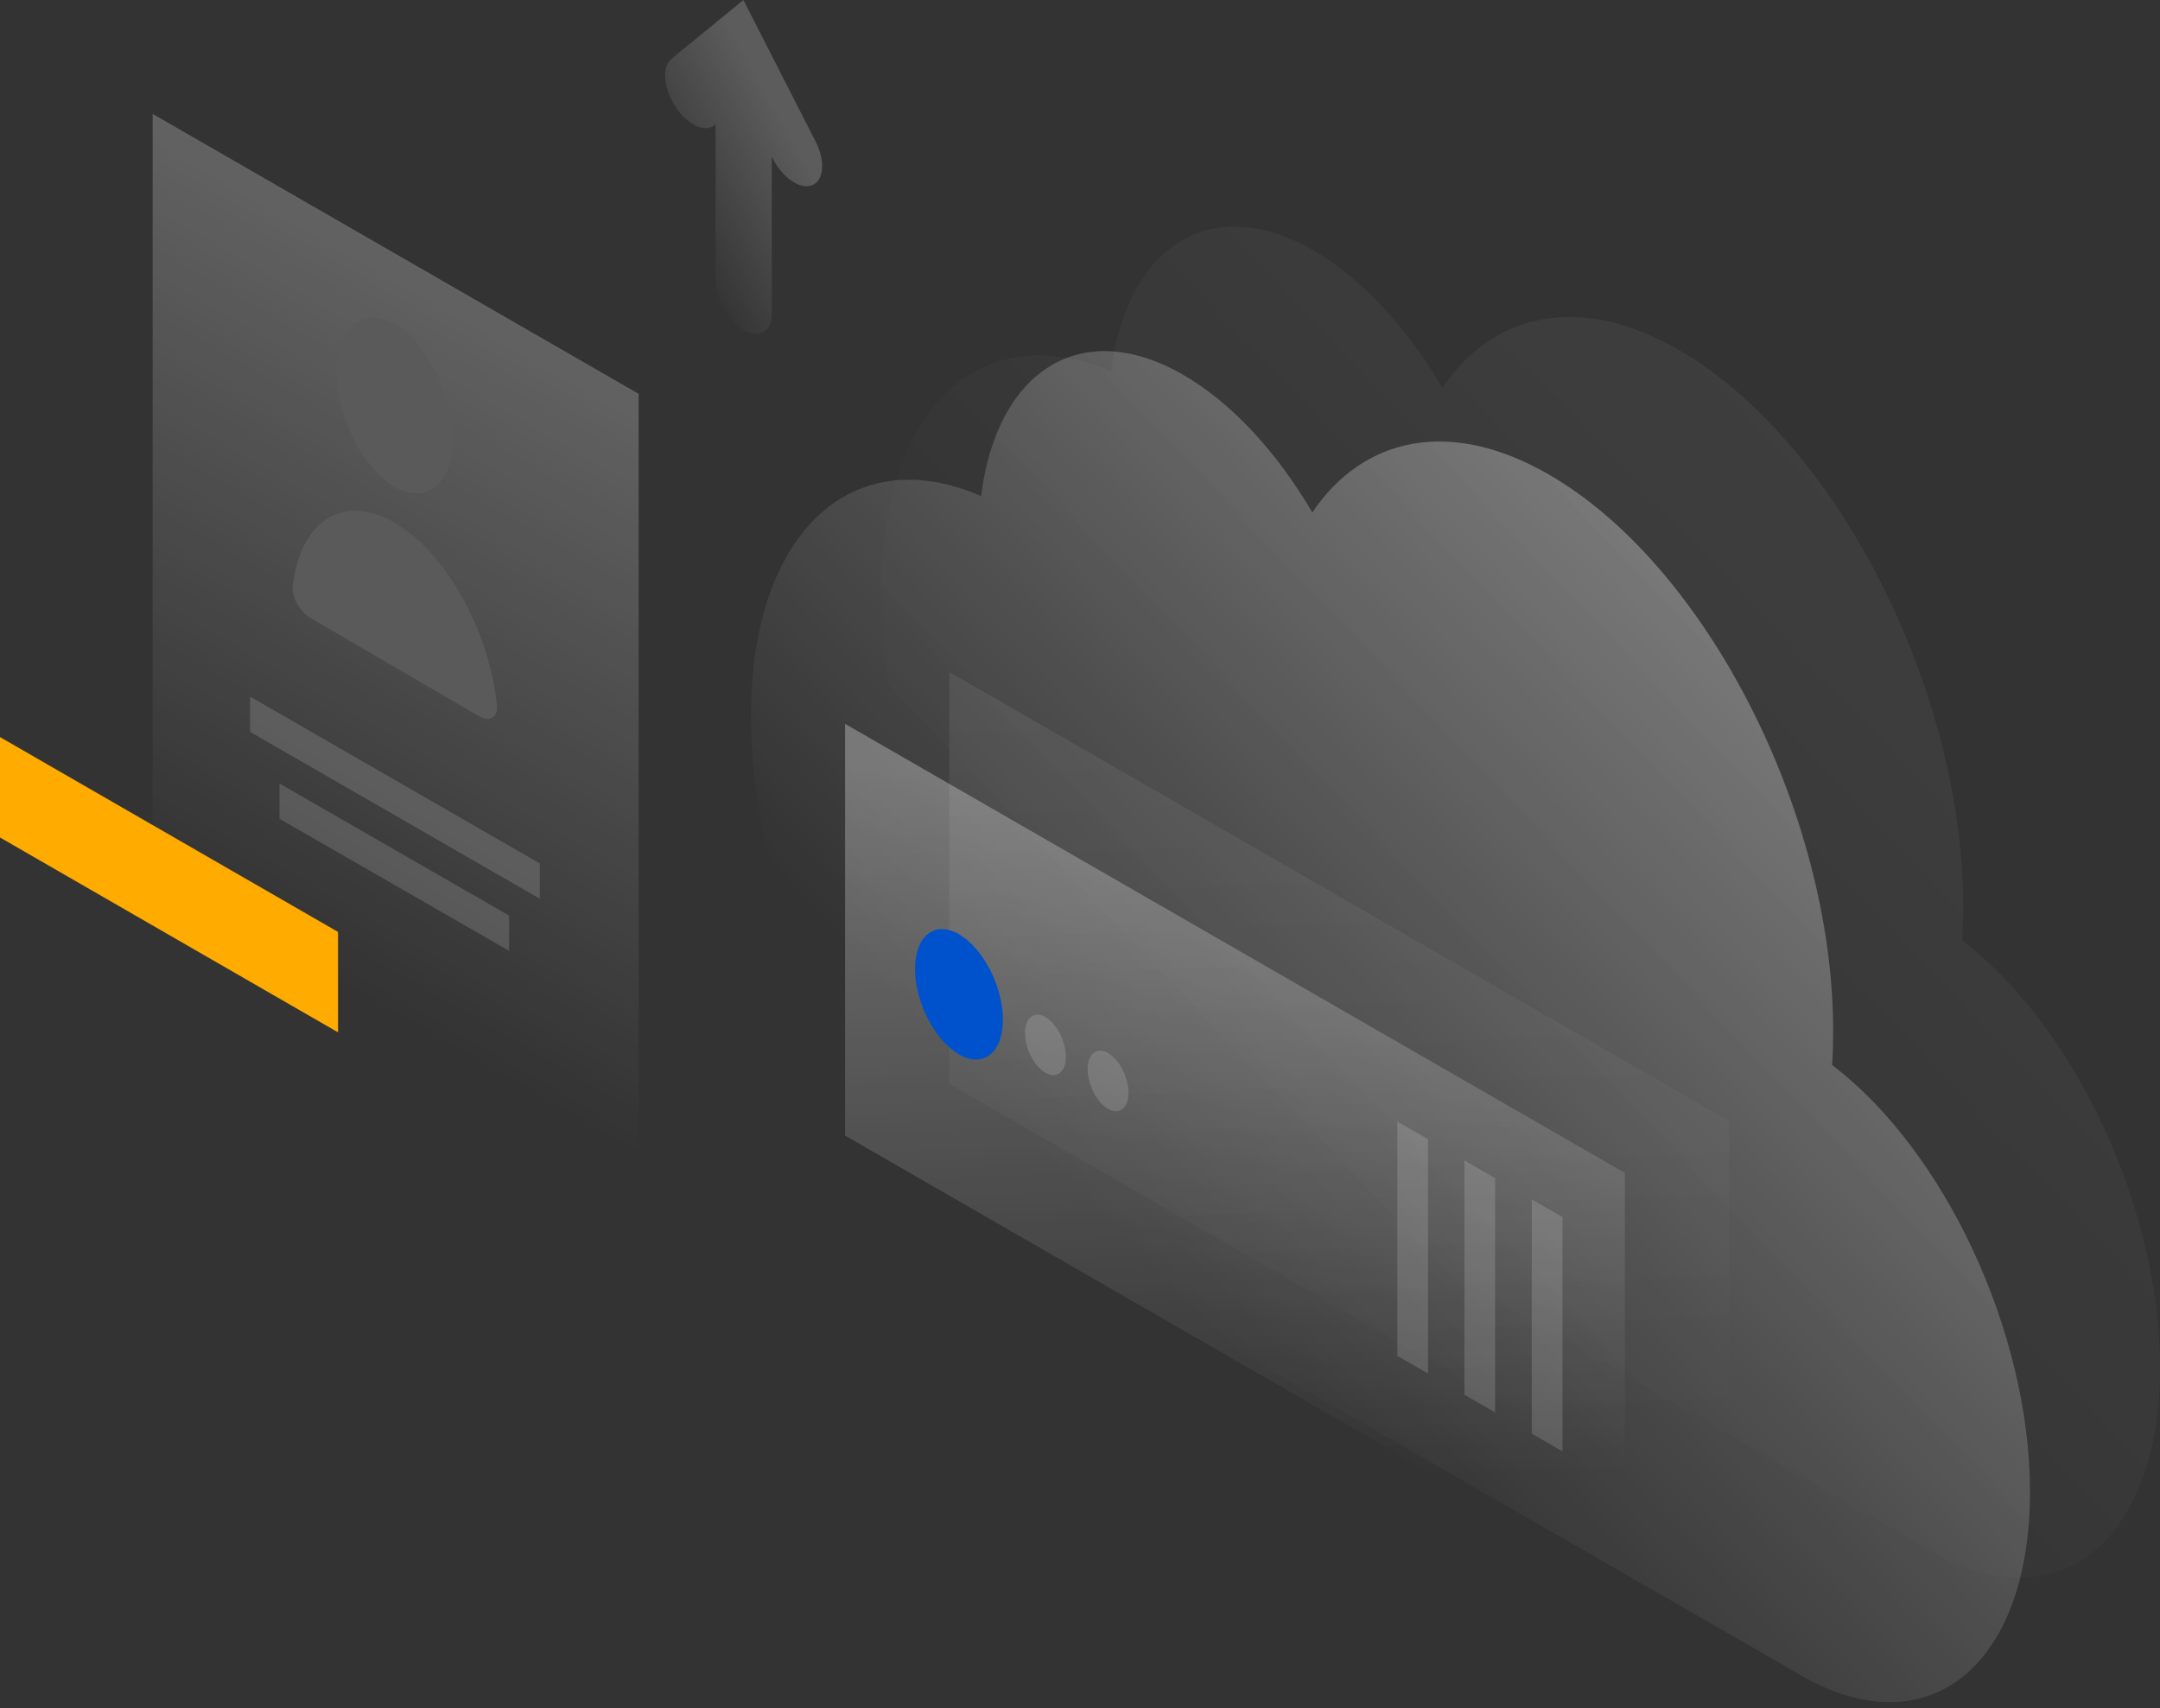 <svg width="220" height="174" viewBox="0 0 220 174" fill="none" xmlns="http://www.w3.org/2000/svg">
<rect x="0" y="0" width="220" height="174" fill="#333333" stroke="none"/>
<path opacity="0.07" d="M199.952 92.309C199.952 93.499 199.925 94.688 199.846 95.798C211.234 104.439 220 122.965 220 139.27C220 157.029 209.592 165.406 196.747 158.007C196.721 157.98 196.694 157.98 196.668 157.954L115.972 111.522C115.946 111.495 115.919 111.495 115.866 111.469C101.433 103.144 89.727 80.232 89.727 60.28C89.727 41.596 100.002 32.109 113.165 37.843C114.78 25.026 123.388 19.503 133.769 25.502C138.748 28.383 143.33 33.43 146.905 39.508C152.096 31.818 160.941 29.863 170.952 35.624C186.975 44.82 199.952 70.216 199.952 92.309Z" fill="url(#paint0_linear_973_1863)"/>
<path opacity="0.4" d="M186.71 104.994C186.71 106.184 186.683 107.373 186.604 108.483C197.992 117.124 206.758 135.65 206.758 151.955C206.758 169.714 196.35 178.091 183.505 170.692C183.479 170.665 183.452 170.665 183.426 170.639L102.73 124.207C102.704 124.18 102.677 124.18 102.624 124.154C88.191 115.829 76.485 92.917 76.485 72.965C76.485 54.281 86.76 44.794 99.923 50.529C101.538 37.712 110.146 32.188 120.527 38.187C125.506 41.068 130.088 46.115 133.663 52.193C138.854 44.503 147.7 42.548 157.71 48.309C173.733 57.505 186.71 82.901 186.71 104.994Z" fill="url(#paint1_linear_973_1863)"/>
<path opacity="0.07" d="M96.692 68.446L176.117 114.191V156.13L96.665 110.385L96.692 68.446Z" fill="url(#paint2_linear_973_1863)"/>
<path opacity="0.3" d="M86.072 73.731L165.497 119.476V161.416L86.072 115.67V73.731Z" fill="url(#paint3_linear_973_1863)"/>
<path d="M93.196 98.705C93.196 102.087 95.209 105.972 97.672 107.399C100.135 108.826 102.148 107.241 102.148 103.858C102.148 100.475 100.135 96.591 97.672 95.164C95.209 93.737 93.196 95.322 93.196 98.705Z" fill="#0052CC"/>
<path opacity="0.15" d="M104.399 105.232C104.399 106.791 105.326 108.615 106.491 109.275C107.63 109.936 108.557 109.196 108.557 107.637C108.557 106.078 107.63 104.254 106.464 103.594C105.326 102.933 104.399 103.673 104.399 105.232Z" fill="white"/>
<path opacity="0.15" d="M110.781 108.905C110.781 110.465 111.708 112.288 112.873 112.949C114.012 113.609 114.939 112.869 114.939 111.31C114.939 109.751 114.012 107.928 112.847 107.267C111.708 106.606 110.781 107.346 110.781 108.905Z" fill="white"/>
<path opacity="0.15" d="M145.448 116.041V139.904L142.323 138.107V114.244L145.448 116.041Z" fill="white"/>
<path opacity="0.15" d="M152.281 120.005V143.868L149.156 142.071V118.208L152.281 120.005Z" fill="white"/>
<path opacity="0.15" d="M159.14 123.969V147.832L156.015 146.035V122.172L159.14 123.969Z" fill="white"/>
<path opacity="0.3" d="M15.546 11.602L65.044 40.116V131.633L15.546 103.092V11.602Z" fill="url(#paint4_linear_973_1863)"/>
<path d="M46.108 44.74C46.108 49.312 43.46 51.479 40.202 49.577C36.945 47.674 34.296 42.441 34.296 37.87C34.296 33.298 36.945 31.131 40.202 33.033C43.46 34.936 46.108 40.169 46.108 44.74Z" fill="#5A5A5A"/>
<path d="M40.202 53.25C34.932 50.185 30.589 53.065 29.821 59.672C29.688 60.808 30.562 62.341 31.622 62.949L48.809 72.965C49.869 73.573 50.743 73.097 50.61 71.776C49.816 64.244 45.446 56.316 40.202 53.25Z" fill="#5A5A5A"/>
<path opacity="0.15" d="M25.477 70.956L54.98 87.949V91.543L25.477 74.55V70.956Z" fill="white"/>
<path opacity="0.15" d="M28.47 79.81L51.855 93.261V96.855L28.47 83.404V79.81Z" fill="white"/>
<path d="M34.429 94.926L0 75.079V85.306L34.429 105.153V94.926Z" fill="#FFAB00"/>
<path opacity="0.2" d="M75.717 0L83.079 14.429C84.086 16.411 83.927 18.393 82.709 18.869C81.49 19.345 79.689 18.102 78.683 16.12L78.604 15.935V31.95C78.604 33.774 77.332 34.514 75.743 33.615C74.154 32.69 72.883 30.497 72.883 28.673V12.659L72.804 12.738C71.797 13.557 69.97 12.711 68.778 10.835C67.56 8.959 67.401 6.792 68.407 5.972L75.717 0Z" fill="url(#paint5_linear_973_1863)"/>
<defs>
<linearGradient id="paint0_linear_973_1863" x1="215.262" y1="41.843" x2="133.481" y2="119.581" gradientUnits="userSpaceOnUse">
<stop stop-color="white"/>
<stop offset="1" stop-color="white" stop-opacity="0"/>
</linearGradient>
<linearGradient id="paint1_linear_973_1863" x1="202.018" y1="54.528" x2="120.237" y2="132.266" gradientUnits="userSpaceOnUse">
<stop stop-color="white"/>
<stop offset="1" stop-color="white" stop-opacity="0"/>
</linearGradient>
<linearGradient id="paint2_linear_973_1863" x1="134.767" y1="71.799" x2="137.714" y2="145.985" gradientUnits="userSpaceOnUse">
<stop stop-color="white"/>
<stop offset="1" stop-color="white" stop-opacity="0"/>
</linearGradient>
<linearGradient id="paint3_linear_973_1863" x1="124.173" y1="77.085" x2="127.12" y2="151.271" gradientUnits="userSpaceOnUse">
<stop stop-color="white"/>
<stop offset="1" stop-color="white" stop-opacity="0"/>
</linearGradient>
<linearGradient id="paint4_linear_973_1863" x1="70.349" y1="19.645" x2="26.551" y2="95.688" gradientUnits="userSpaceOnUse">
<stop stop-color="white"/>
<stop offset="1" stop-color="white" stop-opacity="0"/>
</linearGradient>
<linearGradient id="paint5_linear_973_1863" x1="80.956" y1="14.555" x2="67.537" y2="22.051" gradientUnits="userSpaceOnUse">
<stop stop-color="white"/>
<stop offset="1" stop-color="white" stop-opacity="0"/>
</linearGradient>
</defs>
</svg>
